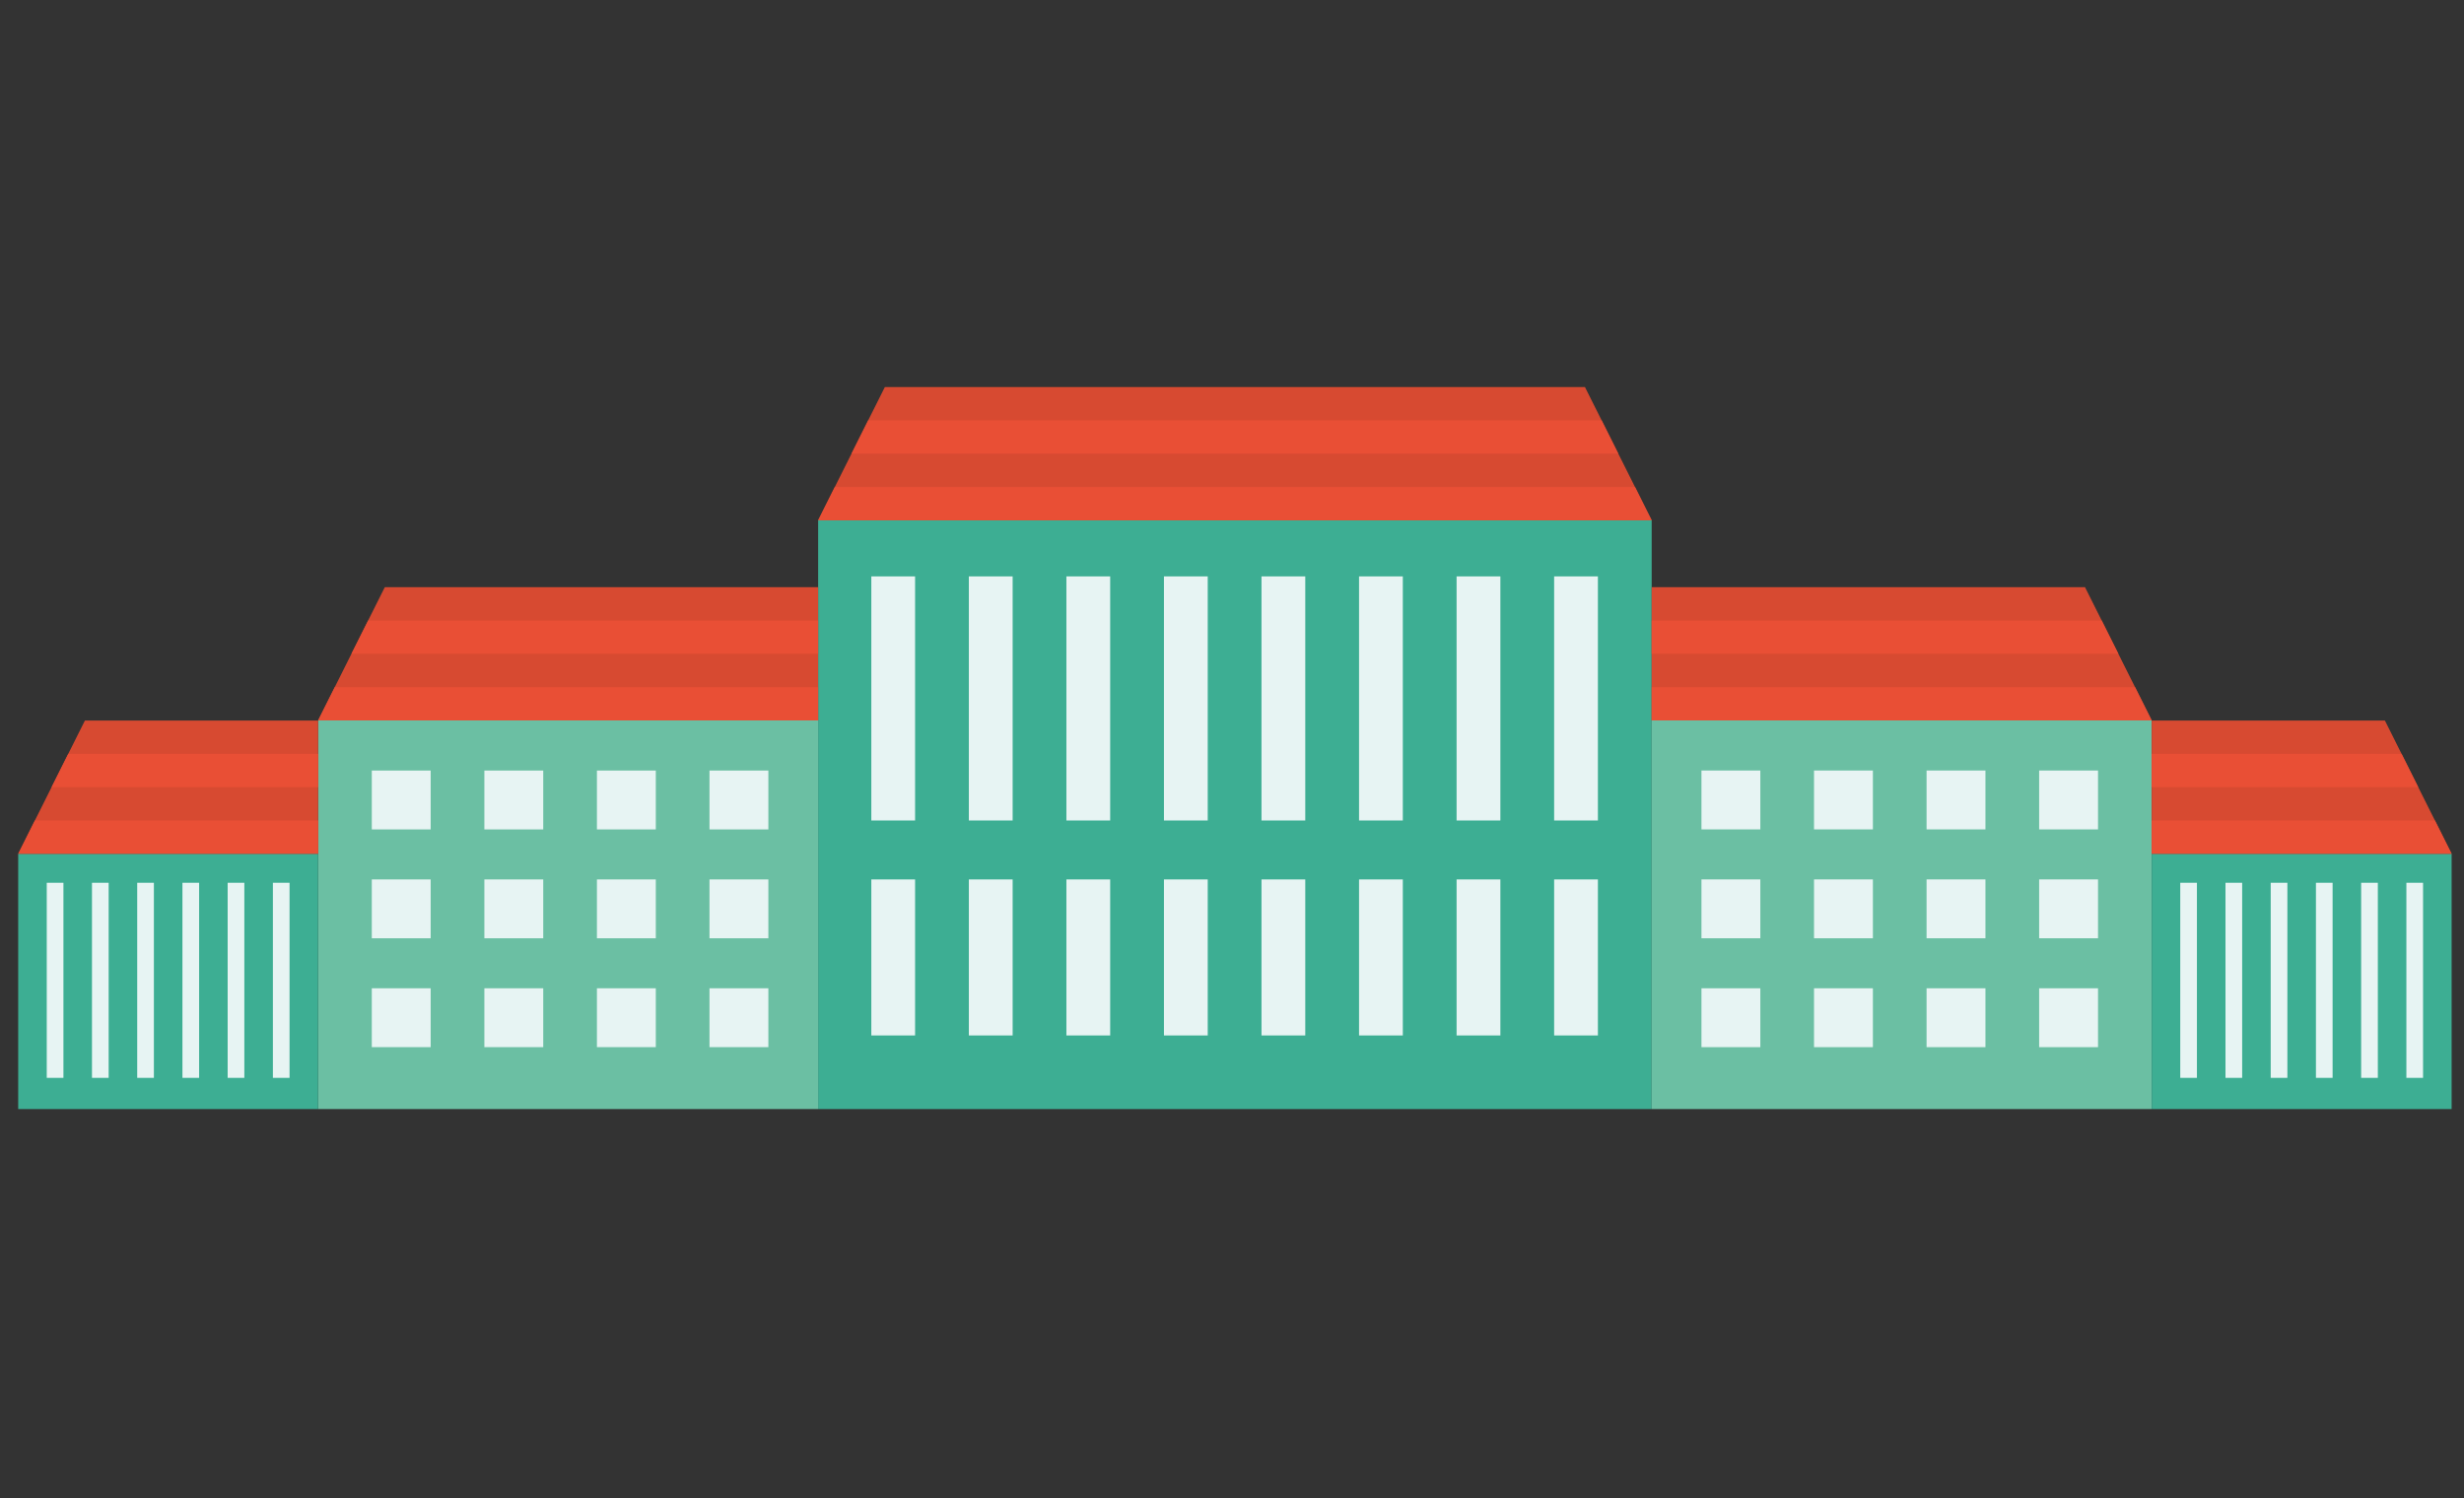 <?xml version="1.0" encoding="utf-8"?>
<!-- Generator: Adobe Illustrator 15.1.0, SVG Export Plug-In . SVG Version: 6.00 Build 0)  -->
<!DOCTYPE svg PUBLIC "-//W3C//DTD SVG 1.1//EN" "http://www.w3.org/Graphics/SVG/1.1/DTD/svg11.dtd">
<svg version="1.1" id="Livello_1" xmlns="http://www.w3.org/2000/svg" xmlns:xlink="http://www.w3.org/1999/xlink" x="0px" y="0px"
	 width="419.333px" height="255px" viewBox="0 0 419.333 255" enable-background="new 0 0 419.333 255" xml:space="preserve">
<rect x="0" y="0" width="419.333" height="255" fill="#333333" stroke="none"/>
<g>
	<rect x="139.234" y="88.553" fill="#3DAE93" width="141.855" height="100.207"/>
	<polygon fill="#D74A31" points="269.737,65.878 150.586,65.878 139.234,88.553 281.089,88.553 	"/>
	<polygon fill="#D74A31" points="354.833,99.934 281.089,99.934 281.089,122.608 366.185,122.608 	"/>
	<rect x="281.089" y="122.608" fill="#6BBFA3" width="85.096" height="66.151"/>
	<g>
		<polygon fill="#E94F35" points="144.91,77.216 275.413,77.216 272.575,71.547 147.748,71.547 		"/>
		<polygon fill="#E94F35" points="142.072,82.884 139.234,88.553 281.089,88.553 278.251,82.884 		"/>
	</g>
	<g>
		<polygon fill="#E94F35" points="357.671,105.603 281.089,105.603 281.089,111.271 360.509,111.271 		"/>
		<polygon fill="#E94F35" points="281.089,116.94 281.089,122.608 366.185,122.608 363.347,116.94 		"/>
	</g>
	<polygon fill="#D74A31" points="405.873,122.638 366.185,122.638 366.185,145.313 417.226,145.313 	"/>
	<rect x="366.185" y="145.313" fill="#3DAE93" width="51.041" height="43.447"/>
	<g>
		<polygon fill="#E94F35" points="408.711,128.307 366.185,128.307 366.185,133.976 411.549,133.976 		"/>
		<polygon fill="#E94F35" points="366.185,139.644 366.185,145.313 417.226,145.313 414.388,139.644 		"/>
	</g>
	<path fill="#E7F4F3" d="M181.484,139.644h7.451V98.105h-7.451V139.644z M181.484,176.227h7.451v-26.555h-7.451V176.227z
		 M198.085,176.227h7.451v-26.555h-7.451V176.227z M198.085,139.644h7.451V98.105h-7.451V139.644z M148.283,176.227h7.451v-26.555
		h-7.451V176.227z M164.884,176.227h7.451v-26.555h-7.451V176.227z M164.884,139.644h7.451V98.105h-7.451V139.644z M148.283,139.644
		h7.451V98.105h-7.451V139.644z M247.888,176.227h7.451v-26.555h-7.451V176.227z M247.888,139.644h7.451V98.105h-7.451V139.644z
		 M264.488,176.227h7.45v-26.555h-7.45V176.227z M264.488,98.105v41.538h7.45V98.105H264.488z M214.687,176.227h7.45v-26.555h-7.45
		V176.227z M214.687,139.644h7.45V98.105h-7.45V139.644z M231.287,176.227h7.45v-26.555h-7.45V176.227z M231.287,139.644h7.45
		V98.105h-7.45V139.644z"/>
	<path fill="#E7F4F3" d="M308.716,141.16h10.02v-10.02h-10.02V141.16z M308.716,178.224h10.02v-10.02h-10.02V178.224z
		 M289.56,141.16h10.02v-10.02h-10.02V141.16z M289.56,178.224h10.02v-10.02h-10.02V178.224z M289.56,159.691h10.02v-10.02h-10.02
		V159.691z M308.716,159.691h10.02v-10.02h-10.02V159.691z M347.028,159.691h10.02v-10.02h-10.02V159.691z M347.028,131.141v10.02
		h10.02v-10.02H347.028z M347.028,178.224h10.02v-10.02h-10.02V178.224z M327.872,178.224h10.02v-10.02h-10.02V178.224z
		 M327.872,159.691h10.02v-10.02h-10.02V159.691z M327.872,141.16h10.02v-10.02h-10.02V141.16z"/>
	<path fill="#E7F4F3" d="M386.438,183.446h2.838v-33.204h-2.838V183.446z M378.741,183.446h2.838v-33.204h-2.838V183.446z
		 M371.044,183.446h2.838v-33.204h-2.838V183.446z M394.134,183.446h2.838v-33.204h-2.838V183.446z M401.831,183.446h2.838v-33.204
		h-2.838V183.446z M409.528,150.242v33.204h2.838v-33.204H409.528z"/>
	<polygon fill="#D74A31" points="65.49,99.934 139.234,99.934 139.234,122.608 54.138,122.608 	"/>
	<rect x="54.138" y="122.608" fill="#6BBFA3" width="85.096" height="66.151"/>
	<g>
		<polygon fill="#E94F35" points="62.652,105.603 139.234,105.603 139.234,111.271 59.814,111.271 		"/>
		<polygon fill="#E94F35" points="139.234,116.94 139.234,122.608 54.138,122.608 56.976,116.94 		"/>
	</g>
	<polygon fill="#D74A31" points="14.45,122.638 54.138,122.638 54.138,145.313 3.098,145.313 	"/>
	<rect x="3.098" y="145.313" fill="#3DAE93" width="51.04" height="43.447"/>
	<g>
		<polygon fill="#E94F35" points="11.612,128.307 54.138,128.307 54.138,133.976 8.774,133.976 		"/>
		<polygon fill="#E94F35" points="54.138,139.644 54.138,145.313 3.098,145.313 5.936,139.644 		"/>
	</g>
	<path fill="#E7F4F3" d="M111.607,131.141h-10.02v10.02h10.02V131.141z M111.607,168.204h-10.02v10.02h10.02V168.204z
		 M130.763,131.141h-10.02v10.02h10.02V131.141z M130.763,168.204h-10.02v10.02h10.02V168.204z M130.763,149.672h-10.02v10.02h10.02
		V149.672z M111.607,149.672h-10.02v10.02h10.02V149.672z M73.294,149.672h-10.02v10.02h10.02V149.672z M63.275,131.141v10.02h10.02
		v-10.02H63.275z M73.294,168.204h-10.02v10.02h10.02V168.204z M92.451,168.204H82.432v10.02h10.019V168.204z M92.451,149.672
		H82.432v10.02h10.019V149.672z M92.451,131.141H82.432v10.02h10.019V131.141z"/>
	<path fill="#E7F4F3" d="M33.886,150.242h-2.838v33.204h2.838V150.242z M41.582,150.242h-2.838v33.204h2.838V150.242z
		 M49.279,150.242h-2.838v33.204h2.838V150.242z M26.189,150.242h-2.838v33.204h2.838V150.242z M18.492,150.242h-2.838v33.204h2.838
		V150.242z M7.957,150.242v33.204h2.838v-33.204H7.957z"/>
</g>
</svg>
